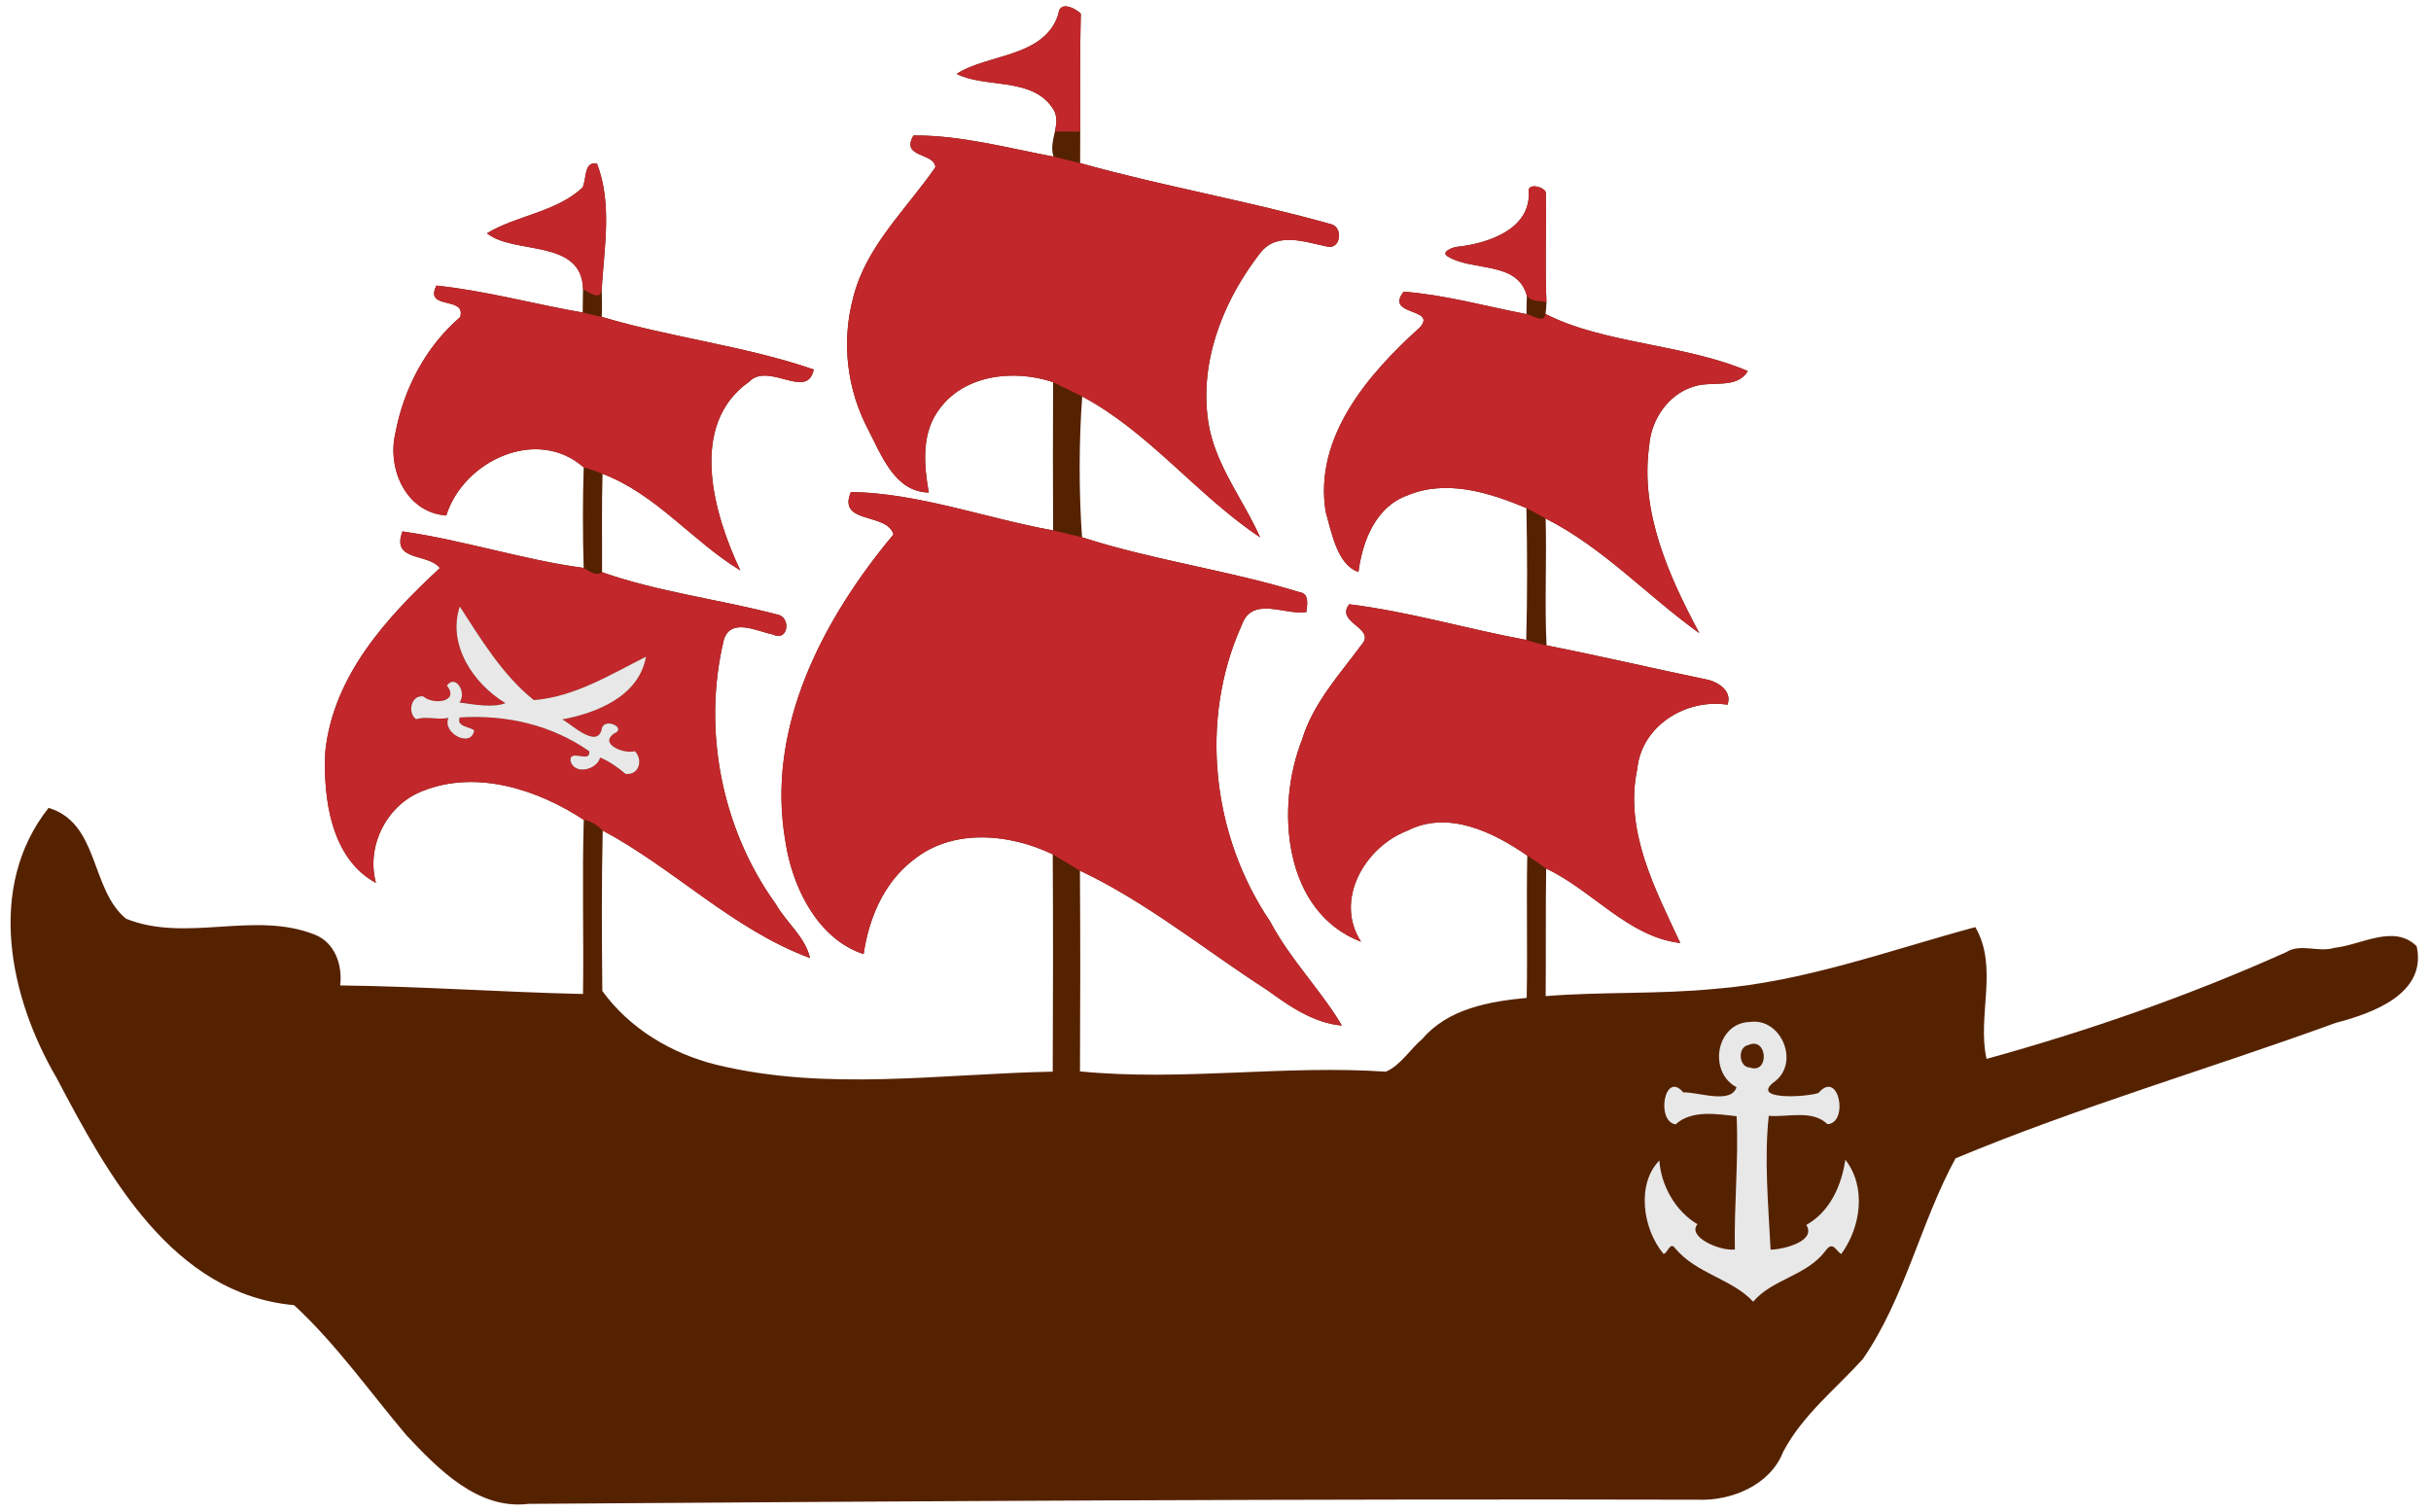 <?xml version="1.0" encoding="UTF-8"?>
<svg width="1159pt" height="721pt" version="1.1" viewBox="0 0 1159 721" xmlns="http://www.w3.org/2000/svg">
<path transform="scale(.8)" d="m635.3 3.789c-0.31-0.018-0.62-8e-3 -0.92 0.023-0.23 0.024-0.45 0.066-0.67 0.121-0.04 0.011-0.09 0.023-0.13 0.035-0.22 0.066-0.44 0.148-0.64 0.252-0.03 0.014-0.06 0.03-0.08 0.045-0.21 0.113-0.41 0.242-0.59 0.399-0.01 0.01-0.02 0.021-0.03 0.031-0.18 0.157-0.34 0.341-0.49 0.543-0.02 0.029-0.05 0.056-0.07 0.086-0.14 0.204-0.27 0.435-0.38 0.686-0.03 0.053-0.05 0.108-0.07 0.164-0.11 0.256-0.2 0.533-0.27 0.838-0.01 0.064-0.03 0.133-0.04 0.199-0.07 0.33-0.13 0.678-0.16 1.065-0.5 1.627-1.1 3.143-1.79 4.559s-1.48 2.73-2.35 3.955c-0.43 0.613-0.89 1.202-1.36 1.772v1e-3c-0.47 0.569-0.96 1.117-1.47 1.645-0.75 0.769-1.54 1.483-2.35 2.172-0.63 0.529-1.27 1.038-1.94 1.523-0.25 0.185-0.5 0.378-0.75 0.557-3.64 2.523-7.78 4.472-12.15 6.129-0.73 0.276-1.47 0.545-2.21 0.807-1.48 0.522-2.98 1.016-4.49 1.494-3.02 0.956-6.09 1.844-9.11 2.748s-6.01 1.823-8.87 2.842c-1.43 0.509-2.83 1.044-4.19 1.613-0.68 0.284-1.34 0.577-2 0.881-1.32 0.607-2.59 1.255-3.8 1.953-0.61 0.349-1.2 0.71-1.78 1.086 2.01 1.059 4.2 1.885 6.52 2.552 2.32 0.668 4.76 1.178 7.29 1.606 1.27 0.214 2.55 0.407 3.84 0.59h0.01c2.59 0.364 5.23 0.686 7.87 1.039 2.64 0.352 5.29 0.736 7.87 1.228 0.65 0.123 1.29 0.253 1.93 0.391 1.28 0.275 2.55 0.583 3.79 0.932 0.62 0.174 1.23 0.358 1.84 0.554 2.43 0.784 4.76 1.752 6.93 2.979 1.08 0.613 2.13 1.292 3.13 2.045s1.95 1.579 2.85 2.49c0.45 0.455 0.89 0.931 1.32 1.43 0.42 0.499 0.83 1.02 1.22 1.564 0.24 0.293 0.46 0.588 0.67 0.883 0 8e-3 0.01 0.017 0.01 0.025 0.06 0.084 0.11 0.169 0.16 0.252 0.14 0.214 0.28 0.428 0.41 0.643 0.05 0.095 0.1 0.191 0.15 0.287 0.12 0.205 0.23 0.41 0.33 0.615 0.05 0.101 0.08 0.202 0.13 0.303 0.09 0.207 0.19 0.415 0.27 0.623 0.03 0.099 0.06 0.199 0.1 0.299 0.07 0.196 0.14 0.391 0.2 0.588 0.04 0.132 0.07 0.265 0.1 0.398 0.05 0.178 0.1 0.357 0.14 0.535l0.06 0.342c0.04 0.193 0.07 0.387 0.1 0.58 0.02 0.113 0.03 0.225 0.04 0.338 0.03 0.203 0.05 0.406 0.06 0.609 0.01 0.096 0.01 0.192 0.02 0.288 0.01 0.208 0.02 0.417 0.03 0.626v0.331c-0.01 0.183-0.01 0.366-0.01 0.55-0.01 0.243-0.04 0.487-0.06 0.731-0.03 0.411-0.05 0.821-0.1 1.234-0.03 0.195-0.06 0.392-0.09 0.588-0.06 0.433-0.13 0.866-0.21 1.301-0.04 0.224-0.08 0.449-0.13 0.674-0.08 0.446-0.17 0.893-0.27 1.341 0 0.01 0 0.02-0.01 0.03-1.05 4.852-2.48 9.829-0.83 14.912-3.44-0.649-6.89-1.335-10.35-2.041-3.45-0.706-6.92-1.43-10.39-2.152-3.47-0.723-6.95-1.445-10.44-2.143-1.74-0.349-3.48-0.692-5.22-1.027-5.23-1.007-10.47-1.94-15.7-2.731-1.75-0.264-3.49-0.512-5.24-0.742-1.74-0.23-3.49-0.44-5.23-0.631-1.75-0.19-3.49-0.36-5.23-0.506s-3.48-0.268-5.22-0.365-3.48-0.169-5.22-0.211-3.47-0.056-5.2-0.039c-1.98 3.375-2.19 5.691-1.37 7.404 0.21 0.429 0.47 0.82 0.79 1.18 0.16 0.18 0.34 0.352 0.52 0.518 0.19 0.166 0.38 0.325 0.59 0.478 0.82 0.613 1.81 1.134 2.86 1.617 1.57 0.726 3.29 1.369 4.84 2.125 0.77 0.378 1.5 0.785 2.15 1.242 0.32 0.232 0.62 0.481 0.9 0.743 0.09 0.083 0.18 0.163 0.27 0.25 0.09 0.097 0.17 0.201 0.26 0.302 0.07 0.087 0.15 0.168 0.22 0.258 0.06 0.077 0.1 0.163 0.15 0.242 0.36 0.527 0.63 1.108 0.76 1.77 0.05 0.254 0.08 0.519 0.1 0.797-1.08 1.564-2.18 3.114-3.31 4.654-1.12 1.54-2.27 3.07-3.43 4.6-2.32 3.06-4.7 6.09-7.1 9.11-3.6 4.55-7.24 9.09-10.75 13.7-2.35 3.08-4.64 6.19-6.84 9.35-1.65 2.37-3.24 4.77-4.76 7.21-0.5 0.81-1 1.63-1.49 2.46-2.44 4.11-4.66 8.34-6.57 12.74-0.38 0.88-0.75 1.77-1.11 2.66-0.71 1.79-1.36 3.6-1.96 5.44-0.3 0.92-0.59 1.85-0.86 2.79s-0.52 1.88-0.76 2.83c-0.45 1.65-0.85 3.31-1.22 4.97-0.36 1.66-0.68 3.34-0.97 5.01-0.28 1.68-0.52 3.36-0.73 5.04-0.3 2.53-0.52 5.07-0.64 7.6-0.09 1.7-0.13 3.39-0.13 5.08-0.01 0.85 0 1.7 0.02 2.54 0.03 1.65 0.11 3.3 0.22 4.94v0.14c0.29 4.22 0.82 8.42 1.59 12.58 0.47 2.5 1.02 4.98 1.66 7.43v0.01c0.42 1.64 0.88 3.26 1.38 4.88v0.01c1.01 3.23 2.16 6.43 3.47 9.56 0.65 1.57 1.34 3.13 2.07 4.66v0.01c0.37 0.77 0.74 1.53 1.12 2.29 0.39 0.76 0.78 1.52 1.18 2.27 2.42 4.7 4.88 10.08 7.72 15.26 1.42 2.59 2.94 5.13 4.6 7.51 2.33 3.34 4.93 6.36 7.94 8.78 0.43 0.35 0.87 0.68 1.31 1h0.01c0.44 0.32 0.9 0.63 1.36 0.92 0.93 0.58 1.89 1.11 2.9 1.57 0.5 0.23 1.01 0.45 1.53 0.65 1.56 0.59 3.22 1.04 4.97 1.31 1.17 0.18 2.38 0.28 3.64 0.3-0.17-1-0.34-2.01-0.51-3.03-0.16-1.02-0.32-2.04-0.47-3.07-0.29-2.06-0.55-4.14-0.75-6.23s-0.34-4.19-0.4-6.29c-0.09-3.14-0.01-6.28 0.32-9.38 0.11-1.03 0.24-2.05 0.41-3.07s0.36-2.04 0.59-3.04c0.12-0.5 0.24-1 0.37-1.5 0.66-2.49 1.53-4.93 2.64-7.29 0.23-0.47 0.46-0.94 0.7-1.41 0.25-0.46 0.5-0.92 0.77-1.38 0.26-0.46 0.54-0.91 0.83-1.37 0.28-0.45 0.58-0.9 0.89-1.34 1.38-2.06 2.9-3.95 4.55-5.69 0.54-0.58 1.1-1.14 1.68-1.68 1.72-1.64 3.55-3.11 5.48-4.44 1.29-0.88 2.62-1.7 3.98-2.45 12.28-6.78 27.52-8.32 41.62-5.95h0.01c2.34 0.39 4.66 0.9 6.93 1.5 0.76 0.21 1.51 0.42 2.25 0.64 0.74 0.23 1.48 0.46 2.21 0.71-0.11 29.44-0.16 58.89 0.01 88.32-7.49-1.34-14.99-2.96-22.49-4.72-2.5-0.58-5-1.18-7.5-1.79-7.5-1.82-15.02-3.72-22.54-5.56-2.5-0.61-5.01-1.22-7.52-1.81-0.58-0.14-1.15-0.26-1.73-0.4-6.46-1.51-12.92-2.92-19.4-4.15-0.49-0.1-0.98-0.2-1.48-0.29-2.52-0.47-5.03-0.91-7.55-1.31h-0.01c-0.16-0.03-0.33-0.05-0.5-0.08-2.2-0.35-4.4-0.67-6.6-0.96-0.15-0.02-0.3-0.04-0.46-0.06-0.14-0.02-0.27-0.04-0.41-0.05-2.38-0.31-4.77-0.59-7.16-0.82-1.26-0.12-2.52-0.23-3.79-0.33-1.26-0.1-2.53-0.18-3.79-0.26-2.53-0.14-5.06-0.24-7.59-0.28-0.52 1.22-0.88 2.33-1.12 3.35-0.23 1.02-0.33 1.95-0.31 2.79 0.02 0.85 0.15 1.61 0.39 2.3s0.58 1.31 1 1.87c0.21 0.28 0.45 0.55 0.7 0.8 1.78 1.77 4.51 2.89 7.53 3.86 1.73 0.56 3.55 1.07 5.34 1.62 0.89 0.27 1.78 0.56 2.64 0.87s1.7 0.65 2.5 1.01c0.4 0.19 0.79 0.38 1.17 0.58 0.76 0.41 1.47 0.86 2.11 1.35 0.33 0.25 0.63 0.51 0.92 0.79s0.56 0.57 0.82 0.87c0.75 0.93 1.33 1.99 1.68 3.24-3.95 4.74-7.83 9.6-11.6 14.59-2.52 3.32-5 6.69-7.42 10.11-6.05 8.55-11.76 17.41-16.98 26.53-6.27 10.95-11.84 22.27-16.46 33.9-1.54 3.88-2.97 7.79-4.29 11.74-2.31 6.9-4.27 13.89-5.82 20.97-0.44 2.02-0.85 4.05-1.23 6.09-0.38 2.03-0.72 4.07-1.03 6.12-0.15 1.02-0.3 2.05-0.43 3.07v0.01c-1.36 10.26-1.83 20.67-1.25 31.19 0.11 2.1 0.27 4.21 0.47 6.32 0.4 4.22 0.97 8.46 1.72 12.71 1.93 12.66 6.27 26.16 13.16 37.85 0.46 0.78 0.93 1.55 1.41 2.31s0.98 1.52 1.48 2.26c0.51 0.74 1.02 1.48 1.55 2.2 0.53 0.73 1.06 1.44 1.61 2.14 0.55 0.71 1.12 1.4 1.69 2.07 1.15 1.36 2.34 2.68 3.57 3.93 0.62 0.63 1.25 1.24 1.89 1.84l0.01 0.01c0.64 0.6 1.29 1.18 1.96 1.75 0.66 0.57 1.34 1.13 2.03 1.67 1.37 1.08 2.8 2.1 4.27 3.04 0.73 0.48 1.48 0.93 2.24 1.37 1.51 0.87 3.08 1.68 4.69 2.4s3.27 1.36 4.98 1.92c0.19-1.32 0.4-2.64 0.64-3.96s0.5-2.63 0.79-3.95c0.28-1.31 0.59-2.63 0.92-3.93 0.34-1.31 0.69-2.61 1.08-3.9 1.91-6.47 4.45-12.76 7.72-18.63 0.98-1.76 2.02-3.48 3.13-5.16s2.29-3.31 3.54-4.89c0.42-0.53 0.84-1.05 1.27-1.57 0.87-1.03 1.76-2.04 2.69-3.02s1.89-1.94 2.88-2.87 2.01-1.83 3.07-2.71c0.53-0.43 1.07-0.86 1.62-1.28 1.46-1.21 2.96-2.32 4.51-3.35 0.77-0.52 1.55-1.01 2.34-1.49 1.58-0.95 3.19-1.81 4.83-2.6 1.64-0.78 3.32-1.49 5.02-2.12 2.54-0.94 5.15-1.71 7.8-2.32 0.88-0.2 1.77-0.39 2.66-0.56 9.8-1.84 20.1-1.57 30.12 0.28 1.83 0.34 3.64 0.73 5.44 1.17 0.9 0.21 1.8 0.45 2.69 0.69s1.78 0.5 2.66 0.76c1.77 0.54 3.52 1.12 5.25 1.74 3.45 1.24 6.81 2.65 10.04 4.21 0.24 43.15 0.2 86.35-0.01 129.51-66.77 1.3-134.78 11.93-200.65-4.15-26.6-6.66-51.54-21.51-67.77-43.93-0.31-31.87-0.5-63.77 0.23-95.62 42.67 22.75 77.6 59 123.54 75.98-2.93-12.76-14.13-21.05-20.34-32.09-32.35-44.8-43.9-103.95-31.03-157.49 4.08-13.55 19.8-5.13 29.23-3.23 9.31 4.55 10.85-10.27 2.96-11.82-34.57-9.13-71.35-13.51-104.76-25.32 0.11-19.54-0.29-39.09 0.29-58.61 31.95 12.03 53.72 40.33 82.11 57.53-15.95-33.58-31.25-86.73 5.2-112.36 11.71-12.2 34.72 11.3 38.57-7.35-40.78-14.04-84.77-18.96-126.33-31.37 0.28-5.57 0.05-11.13-0.03-16.68 1.48-24.74 6.34-50.81-2.79-74.586-8.11-1.75-6.06 9.466-8.71 14.266-15.82 14.68-39.21 16.51-56.87 27.17 15.82 12.95 56.6 2.99 57.23 33.3v-0.01c-0.06 4.65-0.2 9.28-0.21 13.94v0.01c-29.07-5.03-57.82-13-87.14-16.05-7.63 14.85 18.1 5.96 14.09 18.82-20.51 17.57-33.61 42.73-38.59 69.17-4.97 21.45 6.43 47.23 30.33 49.03 10.36-32.74 54.13-53.19 81.93-28.68-0.65 19.94-0.61 39.98-0.02 59.91v0.01c-35.37-4.7-71.9-16.61-107.97-21.75-6.92 18.25 15.4 12.76 22.27 21.85-31.8 29.44-63.44 64.11-68.27 109.19-1.4 27.56 3.22 63.87 30.17 78.44-6.07-22.18 6.74-47.1 28.4-54.99 31.79-12.51 68.24-0.54 95.46 17.39-1.06 34.56 0.03 69.2-0.46 103.8-48.25-1.08-96.44-4.55-144.71-5.1 1.46-11.9-2.98-25.34-14.9-30.17-36.21-14.58-76.8 4.93-112.79-9.62-21.374-17.78-15.787-56.84-46.087-66.04-37.312 47.11-23.412 112.88 4.813 161.04 30.437 57.75 68.874 128.76 141.51 135.35 25.05 23.17 44.94 51.5 66.89 77.49 18.93 20.12 42.57 44.63 72.75 40.93 232.11-1.65 464.16-3.03 696.38-2.48 20.4 0.93 43.6-8.58 51.4-28.57 11.5-21.8 31.1-37.27 47.4-55.17 25.2-36.49 34.3-81.14 55.3-119.7 74.1-30.9 151.4-53.35 226.7-80.78 21.7-5.66 54.4-17.26 48.1-45.67-13.6-13.4-33.2-0.59-49.1 0.99-9.4 2.97-20-2.9-28.7 2.6-57.6 25.86-117.6 46.78-178.5 63.57-5.8-25.72 7.3-54.37-6.7-78.52-51.3 13.82-102 32.67-155.4 36.81-33.48 3.29-67.16 1.59-100.66 4.32 0.23-25.33-0.06-50.68 0.3-76.01 27.29 12.68 48.94 40.81 79.96 44.34-15-32.09-33.56-67.01-25.66-103.79 2.58-25.8 29.16-42.02 53.76-38.24 2.8-7.76-4.7-12.92-11-14.71-32.28-6.69-64.48-14.25-96.83-20.64-1.2-25.17 0.15-50.41-0.53-75.6 34.38 17.34 60.63 46.19 91.56 68.29-18.15-34.05-35.48-72.21-29.83-111.77 1.05-15.34 11.33-30.6 26.43-35.12 10.4-3.75 25.7 1.82 32.3-9.3-38.2-16.22-86.08-16.28-120.53-34.01 0.33-2.27 0.45-4.59 0.55-6.89-0.94-21.92 0.01-43.88-0.42-65.82-1.68-3.44-11.58-5.63-10.1 0.5 0.67 22.1-24.88 30.27-42.65 32.17-2.9 0.24-10.52 3.34-5.27 5.98 14.84 8.8 41.32 2.45 46.77 23.3v-0.01c-0.1 3.63-0.3 7.23-0.19 10.86h0.01v0.01c-24.35-4.7-48.45-11.45-73.23-13.4-11.6 14.63 19.96 9.46 9.76 21.2-30.72 27.68-63.43 65.31-56.27 109.95 3.49 12.01 6.9 31.9 19.55 35.88 2.4-18.39 10.26-38.88 29.3-45.64 23.16-9.69 48.83-1.61 70.78 7.58 0.54 26.19 0.6 52.4-0.1 78.59h0.01c-35.25-6.51-69.92-16.9-105.49-21.25-8.55 10.98 16.01 14.07 7.52 23.88-13.31 18.02-29.03 35-35.68 56.91-16 40.59-11.08 102.7 35.2 120.34-16.15-24.9 2.27-56.5 27.62-66.19 24.26-12.41 51.23 0.88 71.44 14.85-0.58 28.25 0.21 56.54-0.34 84.8-22.17 2.1-46.82 6.44-62.06 24.33-7.43 6.26-12.86 15.66-21.86 19.65-60.79-4.14-121.68 5.81-182.3-0.17 0.2-39.88 0.25-79.76-0.03-119.63 7.43 3.5 14.69 7.34 21.84 11.45 4.76 2.73 9.47 5.58 14.13 8.51 9.34 5.86 18.5 12.05 27.61 18.34h0.01c2.27 1.58 4.55 3.16 6.82 4.74 9.09 6.33 18.14 12.71 27.27 18.9 2.28 1.55 4.57 3.08 6.86 4.61 2.3 1.52 4.59 3.02 6.9 4.51 1.66 1.21 3.34 2.42 5.04 3.62 7.66 5.42 15.76 10.63 24.48 14 1.94 0.74 3.91 1.4 5.91 1.95s4.04 0.98 6.11 1.3c1.03 0.15 2.07 0.28 3.13 0.37-0.78-1.32-1.58-2.62-2.4-3.92-0.82-1.29-1.66-2.58-2.52-3.86-6.88-10.26-14.9-20.12-22.42-30.31-1.88-2.55-3.73-5.13-5.52-7.73s-3.52-5.24-5.17-7.92-3.22-5.41-4.67-8.19c-1.09-1.6-2.15-3.21-3.18-4.84-2.06-3.26-4.02-6.59-5.87-9.98-0.92-1.69-1.82-3.4-2.69-5.12s-1.72-3.46-2.53-5.2c0 0-0.01 0-0.01-0.01-1.63-3.49-3.16-7.04-4.57-10.63-0.71-1.8-1.39-3.6-2.04-5.42s-1.28-3.64-1.87-5.48c-1.79-5.51-3.33-11.1-4.61-16.75-0.85-3.76-1.59-7.55-2.21-11.36s-1.13-7.64-1.52-11.47c-0.19-1.92-0.35-3.84-0.49-5.77-0.14-1.92-0.24-3.84-0.32-5.77-0.15-3.85-0.18-7.71-0.09-11.56s0.3-7.69 0.63-11.53c0.16-1.92 0.36-3.83 0.59-5.74 0.91-7.65 2.31-15.23 4.22-22.69 0.95-3.74 2.03-7.44 3.24-11.1 0.91-2.75 1.89-5.48 2.94-8.18 0.35-0.9 0.71-1.8 1.08-2.7s0.74-1.79 1.12-2.68c0.39-0.89 0.78-1.78 1.18-2.66 0.19-0.56 0.39-1.08 0.61-1.58 0.43-1 0.92-1.89 1.45-2.68 0.26-0.4 0.54-0.76 0.83-1.11 0.29-0.34 0.59-0.66 0.89-0.96 1.02-0.99 2.15-1.72 3.36-2.26 0.54-0.24 1.09-0.45 1.66-0.62 0.54-0.16 1.09-0.29 1.65-0.39 0.76-0.14 1.55-0.23 2.35-0.28 3.01-0.18 6.27 0.22 9.56 0.73 1.89 0.29 3.78 0.62 5.64 0.9 1.87 0.28 3.71 0.5 5.47 0.6 1.77 0.09 3.47 0.05 5.06-0.21 0.12-1.12 0.3-2.38 0.41-3.64 0.05-0.63 0.09-1.26 0.09-1.88 0-0.31-0.01-0.61-0.03-0.91-0.04-0.61-0.12-1.19-0.26-1.73-0.13-0.54-0.33-1.05-0.6-1.5-0.14-0.23-0.29-0.44-0.47-0.64-0.17-0.2-0.37-0.38-0.58-0.55h-0.01c-0.21-0.17-0.45-0.32-0.72-0.45-0.26-0.13-0.55-0.24-0.87-0.33s-0.66-0.16-1.03-0.21c-2.66-0.82-5.33-1.61-8-2.38-2.68-0.77-5.37-1.51-8.06-2.24-5.39-1.44-10.8-2.81-16.24-4.12-2.72-0.65-5.44-1.29-8.16-1.92h-0.01c-2.72-0.64-5.45-1.26-8.18-1.87-5.46-1.23-10.93-2.44-16.39-3.65h-0.01c-1-0.22-1.99-0.45-2.99-0.67-9.93-2.21-19.83-4.43-29.63-6.87-8.1-2.01-16.13-4.16-24.06-6.55-2.64-0.8-5.27-1.62-7.89-2.47-1.93-27.21-1.85-58.05 0.12-83.89 1.24 0.67 2.47 1.34 3.7 2.04 1.22 0.69 2.43 1.4 3.63 2.12 4.82 2.9 9.48 6.02 14.03 9.32 1.14 0.83 2.26 1.66 3.39 2.51 1.12 0.84 2.24 1.7 3.35 2.57 2.22 1.72 4.42 3.49 6.6 5.28 2.17 1.8 4.33 3.62 6.48 5.47 4.29 3.69 8.52 7.47 12.73 11.27 8.43 7.62 16.78 15.35 25.35 22.73h0.01c5.36 4.61 10.81 9.08 16.42 13.31h0.01c3.37 2.53 6.79 4.98 10.3 7.31-1.26-2.83-2.62-5.63-4.05-8.4-1.42-2.77-2.91-5.51-4.43-8.25-1.52-2.73-3.06-5.45-4.59-8.18-2.3-4.09-4.58-8.19-6.71-12.36-3.56-6.93-6.71-14.03-8.88-21.53-0.22-0.75-0.43-1.5-0.62-2.26-0.6-2.27-1.09-4.58-1.48-6.93-1.1-6.75-1.48-13.51-1.24-20.23 0.04-1.12 0.09-2.24 0.17-3.36 0.07-1.12 0.16-2.23 0.27-3.35 0.54-5.57 1.49-11.11 2.8-16.57 0.27-1.09 0.54-2.18 0.84-3.26 0.87-3.26 1.88-6.48 3-9.68 0.74-2.12 1.54-4.23 2.39-6.33 0.85-2.09 1.75-4.16 2.69-6.22 0.79-1.71 1.62-3.4 2.46-5.08 0.17-0.34 0.34-0.68 0.51-1.01v-0.01c0.18-0.34 0.36-0.69 0.54-1.03 0.68-1.3 1.38-2.59 2.1-3.87 0.19-0.35 0.39-0.71 0.58-1.06 2.24-3.93 4.63-7.75 7.15-11.47 1.26-1.86 2.56-3.68 3.89-5.48 0.66-0.9 1.33-1.79 2.01-2.67 0.63-0.88 1.29-1.68 1.97-2.41 0.68-0.72 1.39-1.37 2.12-1.95 0.72-0.59 1.47-1.1 2.25-1.55 0.38-0.22 0.77-0.43 1.17-0.62 0.78-0.39 1.59-0.71 2.42-0.99 0.82-0.27 1.66-0.49 2.51-0.66 0.86-0.17 1.72-0.29 2.6-0.37s1.76-0.12 2.66-0.12c0.45 0 0.9 0.01 1.35 0.02 2.71 0.1 5.48 0.49 8.26 1.02 2.77 0.53 5.53 1.19 8.23 1.82 1.79 0.42 3.56 0.83 5.27 1.17 0.74 0.15 1.43 0.17 2.06 0.08 0.83-0.12 1.56-0.42 2.18-0.87 0.31-0.22 0.59-0.48 0.85-0.76 0.13-0.15 0.25-0.29 0.36-0.45 0.23-0.31 0.43-0.65 0.6-1.01 0.52-1.07 0.78-2.31 0.78-3.56 0-0.84-0.12-1.67-0.35-2.46-0.12-0.4-0.27-0.78-0.45-1.14-0.18-0.37-0.39-0.72-0.63-1.04-0.12-0.16-0.24-0.32-0.38-0.46-0.27-0.3-0.57-0.57-0.9-0.81s-0.7-0.44-1.09-0.6c-0.2-0.08-0.4-0.16-0.62-0.22-3.09-0.87-6.19-1.72-9.3-2.56-3.1-0.83-6.21-1.65-9.32-2.45s-6.23-1.58-9.35-2.35c-3.12-0.78-6.24-1.53-9.37-2.28-6.25-1.5-12.51-2.96-18.78-4.39-6.26-1.43-12.53-2.85-18.81-4.26-8.68-1.96-17.37-3.92-26.04-5.92-0.72-0.17-1.44-0.33-2.16-0.5-3.13-0.73-6.26-1.47-9.39-2.21-0.61-0.15-1.22-0.3-1.83-0.44-5.01-1.21-10.02-2.44-15.02-3.7-0.62-0.16-1.25-0.31-1.87-0.47-3.12-0.8-6.22-1.61-9.33-2.44-3.11-0.828-6.21-1.674-9.3-2.541 0.04-6.257 0.05-12.515 0.04-18.773v-0.496c0-3.006 0-6.012-0.01-9.018-0.01-7.761-0.03-15.523-0.02-23.285v-3.002c0.01-5.004 0.04-10.007 0.08-15.01 0.02-1.881 0.04-3.762 0.06-5.642 0.02-1.299 0.03-2.597 0.05-3.895 0.05-3.309 0.11-6.619 0.19-9.928-0.24-0.231-0.5-0.468-0.78-0.703-0.1-0.079-0.2-0.155-0.3-0.234-0.2-0.157-0.4-0.314-0.61-0.469-0.13-0.086-0.25-0.17-0.38-0.256-0.21-0.145-0.42-0.288-0.64-0.428-0.14-0.087-0.28-0.17-0.42-0.254-0.21-0.127-0.42-0.249-0.64-0.369-0.16-0.087-0.32-0.172-0.48-0.254-0.22-0.108-0.43-0.208-0.65-0.307-0.17-0.077-0.34-0.154-0.51-0.225-0.21-0.09-0.43-0.168-0.65-0.246-0.16-0.06-0.33-0.122-0.49-0.174-0.25-0.077-0.49-0.139-0.74-0.197-0.13-0.033-0.27-0.073-0.4-0.1-0.38-0.074-0.75-0.127-1.11-0.146z" fill="#520"/>
<path transform="scale(.8)" d="m635.3 3.789c-2.35-0.129-4.26 0.997-4.54 4.486-7.99 26.025-42.12 23.712-60.61 35.737 16.06 8.475 43.76 1.988 56.41 19.4 3.91 4.838 3.22 9.855 2.1 15.014h15.09c-0.01-23.425-0.2-46.858 0.34-70.276-1.99-1.954-5.76-4.195-8.79-4.361zm-90.91 76.961c-7.93 13.5 12.61 10.051 13.04 18.926-17.22 24.984-41.32 47.044-48.94 77.544-7.13 26.37-3.84 54.94 9.02 79.02 7.75 15.04 15.82 37.01 35.98 37.3-2.8-16.04-4.5-34.2 5.39-48.4 14.74-21.97 45.33-25.25 68.71-17.36l17.36 8.53c39.81 21.18 68.62 59.07 106 83.93-10.09-22.68-26.6-42.8-30.76-67.92-5.83-35.97 8.46-72.43 30.16-100.67 10.09-14.11 27.11-7.4 40.81-4.64 7.94 1.55 9.24-11.33 2.41-13.3-49.51-13.96-100.33-22.65-149.87-36.511l-15.88-3.861c-27.5-5.188-55.7-12.863-83.43-12.588zm-190 16.656c-6.46-0.192-4.82 9.944-7.3 14.444-15.83 14.69-39.21 16.51-56.88 27.18 15.83 12.95 56.61 2.98 57.24 33.29 3.69 1.87 10.71 7.47 11.14-0.14 1.47-24.74 6.34-50.82-2.79-74.592-0.51-0.109-0.97-0.169-1.41-0.182zm559.65 13.644c-2.06 0.09-3.59 1.18-2.94 3.86 0.66 22.1-24.89 30.28-42.65 32.18-2.9 0.24-10.52 3.33-5.27 5.97 14.83 8.8 41.32 2.45 46.77 23.3 3.19 3.94 7.8 2.45 11.66 3.88-0.93-21.93 0.01-43.89-0.41-65.83-0.95-1.93-4.5-3.47-7.16-3.36zm-653.94 59.16c-7.64 14.85 18.1 5.96 14.09 18.83-20.51 17.56-33.62 42.72-38.59 69.16-4.98 21.45 6.43 47.24 30.33 49.04 10.36-32.75 54.13-53.2 81.93-28.68 3.8 1.09 7.59 2.23 11.2 3.84 31.95 12.04 53.73 40.34 82.12 57.54-15.95-33.59-31.26-86.74 5.2-112.37 11.71-12.2 34.72 11.3 38.57-7.35-40.79-14.03-84.77-18.96-126.34-31.37-3.81-0.79-7.61-1.66-11.37-2.59-29.08-5.02-57.83-13-87.14-16.05zm576.44 3.61c-11.6 14.63 19.96 9.47 9.76 21.21-30.72 27.67-63.44 65.31-56.27 109.94 3.48 12.02 6.89 31.9 19.54 35.88 2.4-18.39 10.27-38.87 29.31-45.64 23.16-9.68 48.83-1.61 70.78 7.59 3.9 1.93 7.63 4.19 11.48 6.24 34.37 17.33 60.62 46.18 91.56 68.28-18.15-34.05-35.49-72.21-29.84-111.77 1.05-15.34 11.34-30.6 26.34-35.11 10.5-3.75 25.8 1.81 32.4-9.3-38.2-16.23-86.09-16.29-120.54-34.02-0.91 6-7.57 0.62-11.3 0.1-24.35-4.7-48.45-11.45-73.22-13.4zm-329.47 119.4c-8.23 19.52 21.64 11.99 25.38 25.31-42.13 50.56-76.34 115.35-64.33 183.35 4.12 27 19.24 57.83 46.54 66.76 3.09-21.13 11.88-42.39 29.35-55.88 23.41-19.26 57.51-16.05 83.37-3.58l16.21 9.72c39.62 18.66 74.52 47.28 111.44 71.06 13.27 9.65 27.83 19.8 44.66 21.24-12.4-21-31.04-39.67-42.7-61.92-34.69-51.1-42.55-120.06-17-176.64 6.12-17.83 25.81-5.76 38.54-7.86 0.48-4.49 1.87-11.08-4.08-11.84-42.51-13.13-87.72-19.12-129.61-32.74l-17.24-4.1c-39.96-7.18-80-22.23-120.53-22.88zm-267.21 23.5c-6.91 18.25 15.4 12.77 22.28 21.85-31.8 29.44-63.44 64.12-68.28 109.19-1.4 27.56 3.23 63.88 30.18 78.44-6.08-22.18 6.74-47.1 28.4-54.99 31.78-12.51 68.24-0.54 95.46 17.39 4.45 0.69 8.13 3.29 11.28 6.39 42.67 22.75 77.6 59 123.53 75.97-2.92-12.76-14.12-21.05-20.33-32.08-32.36-44.8-43.91-103.96-31.03-157.49 4.07-13.55 19.8-5.14 29.22-3.24 9.32 4.55 10.85-10.26 2.97-11.81-34.58-9.14-71.35-13.52-104.76-25.33-3.33 2.89-7.83-0.82-10.94-2.54-35.38-4.7-71.9-16.61-107.98-21.75zm564.21 43.42c-8.55 10.97 16.02 14.06 7.53 23.87-13.31 18.03-29.04 35-35.69 56.92-16 40.58-11.07 102.69 35.2 120.33-16.15-24.9 2.28-56.5 27.63-66.19 24.26-12.41 51.22 0.88 71.44 14.86 3.77 2.46 7.62 4.98 11.26 7.75 27.28 12.67 48.93 40.81 79.86 44.33-14.9-32.09-33.46-67.01-25.56-103.79 2.57-25.8 29.16-42.02 53.76-38.23 2.8-7.76-4.7-12.93-11-14.71-32.29-6.69-64.49-14.26-96.84-20.64-4.1-0.75-8.12-2.13-12.1-3.25-35.25-6.52-69.91-16.9-105.49-21.25zm-530.07 1.31c12.01 18.52 25.39 40.9 44.16 55.79 24.31-1.94 45.65-15.21 66.81-25.88-4.15 23.85-29.92 33.73-49.9 37.4 5.04 2.39 21.42 18.54 23.68 5 2.23-6.16 15.08 0.29 7.15 3.43-9.05 6.35 6.18 12.39 12.44 10.49 5.07 5.21 2.56 14.47-5.55 13.54-4.5-3.8-9.51-7.38-15.11-9.75-2.03 7.45-15.29 10.56-17.67 2.12-0.86-7.75 12.24 1.73 11.11-5.89-22.67-15.78-49.22-21.8-77.17-20.11-2.01 5.5 5.5 5.38 8.65 7.61-1.58 10.94-19.43 1.71-15.31-7.4-6.44 1.5-12.85-1.16-19.32 0.85-5.37-3.94-2.95-14.6 4.25-13.62 6.33 5.38 21.79 3.17 14.1-6.43 5.05-7.09 12.12 4.16 7.49 10.05 8.55 1.2 20.19 3.32 27.39 0.39-19.03-11.45-34.76-34.77-27.2-57.59z" fill="#c2272c"/>
<path d="m219.2 289.16c9.61 14.82 20.31 32.72 35.33 44.63 19.45-1.55 36.52-12.17 53.45-20.7-3.32 19.08-23.94 26.98-39.92 29.92 4.03 1.91 17.13 14.83 18.94 4 1.78-4.93 12.06 0.23 5.72 2.74-7.24 5.08 4.94 9.91 9.95 8.39 4.06 4.17 2.05 11.58-4.44 10.84-3.6-3.04-7.61-5.91-12.09-7.8-1.62 5.96-12.23 8.44-14.13 1.69-0.69-6.2 9.79 1.39 8.89-4.71-18.14-12.62-39.38-17.44-61.74-16.09-1.61 4.4 4.4 4.31 6.92 6.09-1.26 8.75-15.54 1.37-12.25-5.92-5.15 1.2-10.28-0.93-15.45 0.68-4.3-3.15-2.36-11.68 3.4-10.9 5.06 4.31 17.43 2.54 11.28-5.14 4.04-5.67 9.69 3.33 5.99 8.04 6.84 0.96 16.15 2.66 21.91 0.31-15.22-9.16-27.81-27.81-21.76-46.07z" fill="#e8e8e8"/>
<path d="m834.33 487.24c14.84-2.02 23.65 19.02 12.08 28.19-13.04 9.32 14.94 7.7 20.57 5.67 9.75-11.43 14.54 14.19 4.33 14.91-7.38-7.07-18.74-3.24-28.05-4-2.23 21.02-0.17 42.6 0.88 63.81 5.85-0.04 22.02-3.96 17.02-11.78 11.41-6.39 16.83-18.96 18.63-31.1 10.16 13.09 7.39 32.17-1.97 44.98-2.52-1.48-3.96-6.53-7.46-1.6-9.02 12.06-25.28 13.39-34.53 24.31-9.99-10.87-26.94-13.25-37.11-25.39-2.58-3.59-3.53 2.26-5.6 2.61-10.07-11.95-12.94-33.49-2-44.54 0.72 11.57 7.43 24.05 18.16 30.39-5.05 6.07 10.76 12.89 17.83 12.05-0.44-21.21 1.84-42.32 0.83-63.55-9.49-1.06-21.46-3.11-29.09 3.88-9.48-1.42-5.31-25.88 3.66-15.25 7.21-0.21 22.7 5.77 25.4-2.46-13.78-7.34-9.71-30.74 6.42-31.13m-0.86 11.03c-5.15 0.97-4.61 10.56 0.83 10.71 9.34 3.32 8.5-14.94-0.83-10.71z" fill="#e8e8e8"/>
</svg>
